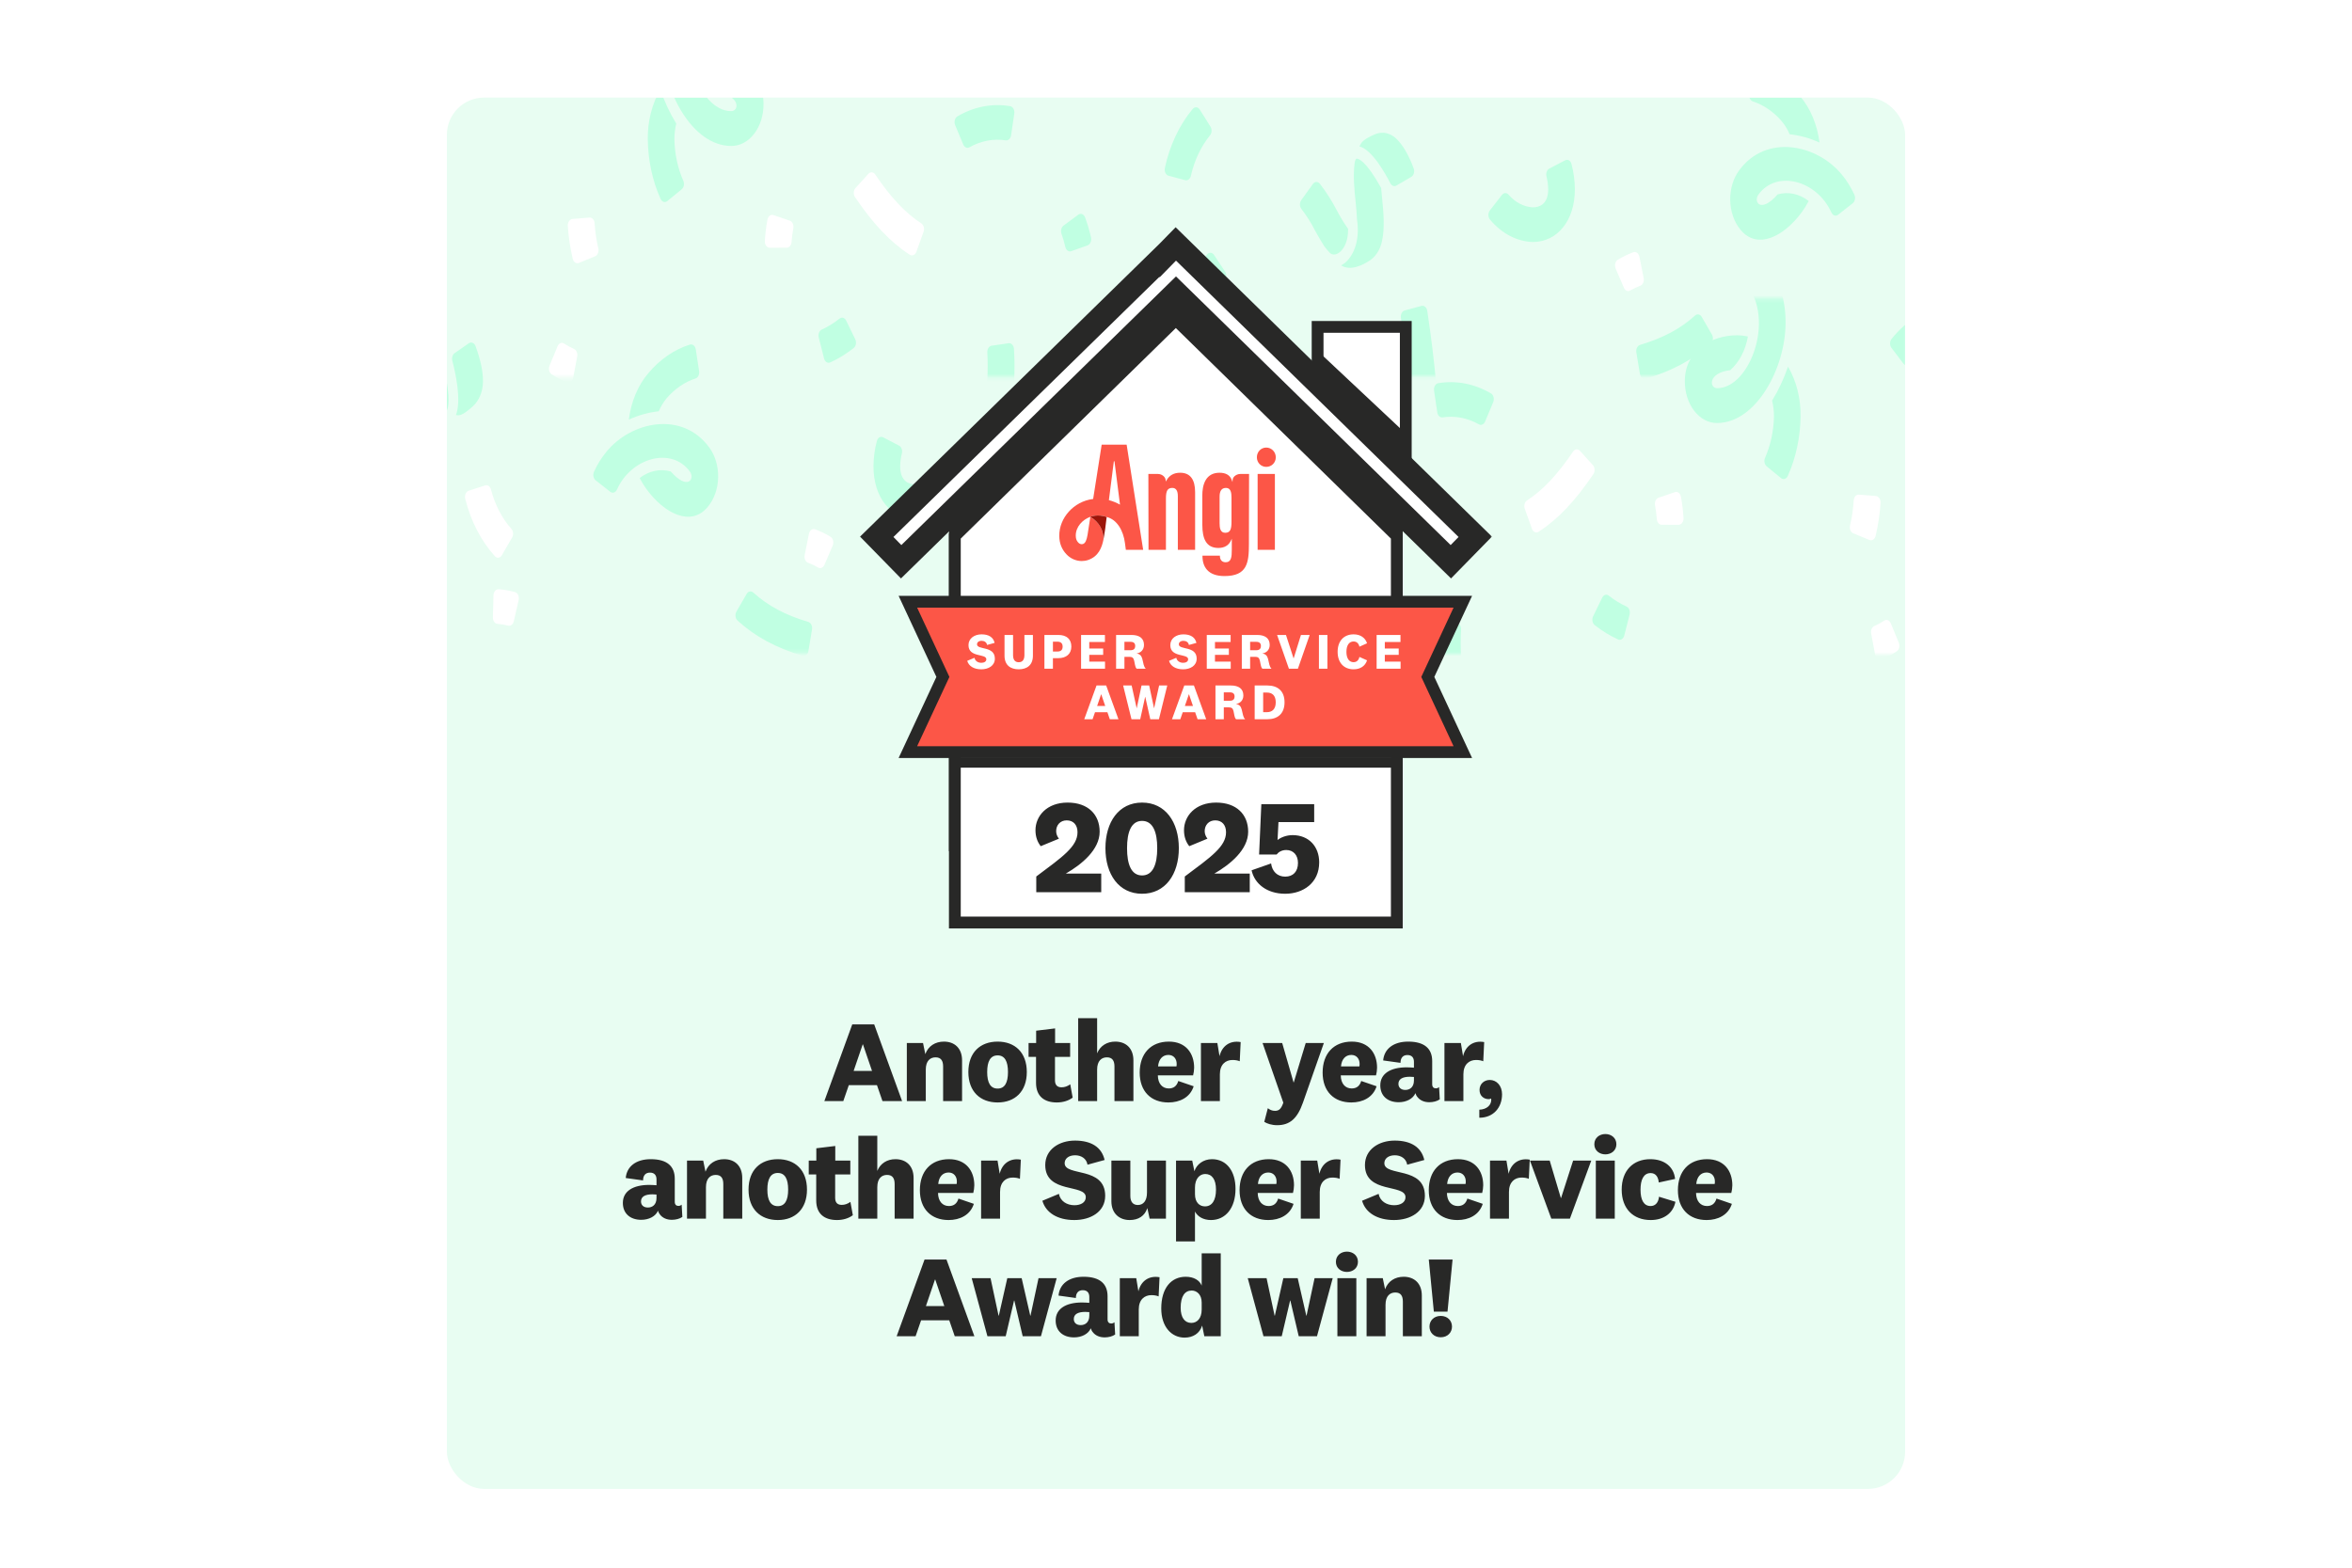 <svg width="600" height="400" viewBox="0 0 600 400" fill="none" xmlns="http://www.w3.org/2000/svg">
<rect width="600" height="400" fill="white"/>
<g filter="url(#filter0_d_7864_14733)">
<g clip-path="url(#clip0_7864_14733)">
<rect x="114" y="23" width="372" height="355" rx="9.492" fill="#E8FDF2"/>
<path d="M220.08 264.575L217.766 271.342H222.453L220.139 264.575H220.08ZM225.119 279.047L223.713 274.975H216.535L215.129 279.047H210.295L217.414 259.477H223.01L230.128 279.047H225.119ZM235.465 264.223L236.051 267.065C236.784 265.014 238.571 263.871 240.797 263.871C243.463 263.871 245.426 265.512 245.426 268.676V279.047H240.592V270.229C240.592 268.764 240.065 267.885 238.659 267.885C237.311 267.885 236.168 268.764 236.168 271.02V279.047H231.335V264.223H235.465ZM261.941 271.635C261.941 276.586 258.923 279.398 254.499 279.398C250.047 279.398 247.029 276.586 247.029 271.635C247.029 266.655 250.047 263.871 254.499 263.871C258.923 263.871 261.941 266.655 261.941 271.635ZM257.136 271.635C257.136 268.91 256.316 267.387 254.499 267.387C252.654 267.387 251.834 268.91 251.834 271.635C251.834 274.359 252.654 275.853 254.499 275.853C256.316 275.853 257.136 274.359 257.136 271.635ZM273.024 274.769L273.639 278.168C272.585 278.959 271.149 279.398 269.597 279.398C266.462 279.398 264.294 277.875 264.294 274.389V267.768H262.39V264.223H264.323V261.088L269.157 260.502V264.223H272.995V267.768H269.128V273.744C269.128 274.975 269.743 275.531 270.798 275.531C271.589 275.531 272.262 275.297 273.024 274.769ZM279.878 257.895V266.86C280.669 264.926 282.398 263.871 284.507 263.871C287.173 263.871 289.136 265.512 289.136 268.676V279.047H284.302V270.229C284.302 268.764 283.775 267.885 282.369 267.885C281.021 267.885 279.878 268.764 279.878 271.02V279.047H275.045V257.895H279.878ZM298.151 275.824C299.352 275.824 300.202 275.238 300.582 273.92L304.508 275.267C303.6 278.138 300.934 279.398 298.063 279.398C293.61 279.398 290.739 276.557 290.739 271.781C290.739 266.948 293.551 263.871 298.18 263.871C302.516 263.871 304.625 266.86 304.625 270.522C304.625 271.137 304.508 271.986 304.362 272.484H295.368C295.397 274.594 296.51 275.824 298.151 275.824ZM295.426 270.199H300.114C300.172 269.994 300.172 269.76 300.172 269.526C300.172 268.324 299.44 267.27 298.063 267.27C296.569 267.27 295.573 268.383 295.426 270.199ZM316.495 263.989L316.261 268.881C315.792 268.676 315.118 268.559 314.415 268.559C312.658 268.559 311.193 269.701 311.193 272.221V279.047H306.359V264.223H310.548L311.105 267.592C311.691 265.073 313.683 263.491 316.495 263.989ZM330.046 274.271L333.093 264.223H337.722L332.39 279.427C330.954 283.529 329.021 285.199 325.798 285.199C324.392 285.199 323.22 284.789 322.517 284.349L323.425 280.863C323.953 281.273 324.509 281.537 325.242 281.537C326.267 281.537 326.824 281.068 327.38 279.457L322.078 264.223H327.087L329.987 274.271H330.046ZM344.816 275.824C346.017 275.824 346.866 275.238 347.247 273.92L351.173 275.267C350.265 278.138 347.599 279.398 344.728 279.398C340.275 279.398 337.404 276.557 337.404 271.781C337.404 266.948 340.216 263.871 344.845 263.871C349.181 263.871 351.29 266.86 351.29 270.522C351.29 271.137 351.173 271.986 351.026 272.484H342.033C342.062 274.594 343.175 275.824 344.816 275.824ZM342.091 270.199H346.778C346.837 269.994 346.837 269.76 346.837 269.526C346.837 268.324 346.105 267.27 344.728 267.27C343.234 267.27 342.238 268.383 342.091 270.199ZM365.357 268.852V274.74C365.357 275.502 365.767 275.795 366.295 275.795C366.617 275.795 366.881 275.678 367.115 275.473L367.291 278.607C366.617 279.076 365.621 279.34 364.625 279.34C363.277 279.34 362.223 278.842 361.578 277.992C361.344 277.728 361.197 277.406 361.08 277.025C360.465 278.461 358.766 279.34 356.803 279.34C354.02 279.34 352.116 277.758 352.116 275.033C352.116 272.074 354.664 270.434 358.854 270.434C359.439 270.434 360.201 270.492 360.699 270.522V269.028C360.699 267.944 360.143 267.299 359.029 267.299C357.887 267.299 357.272 268.031 357.272 269.291L352.848 268.676C353.112 265.717 355.485 263.871 359.234 263.871C363.453 263.871 365.357 265.717 365.357 268.852ZM360.699 273.773V272.895C360.436 272.865 360.055 272.836 359.674 272.836C357.74 272.836 356.744 273.451 356.744 274.652C356.744 275.59 357.389 276.205 358.502 276.205C359.586 276.205 360.699 275.56 360.699 273.773ZM378.617 263.989L378.383 268.881C377.914 268.676 377.24 268.559 376.537 268.559C374.779 268.559 373.314 269.701 373.314 272.221V279.047H368.481V264.223H372.67L373.226 267.592C373.812 265.073 375.804 263.491 378.617 263.989ZM383.176 277.318C383.176 280.658 381.008 283.295 377.375 283.295V281.244C379.279 281.185 380.422 280.072 380.422 278.724C380.422 278.578 380.422 278.49 380.363 278.402C380.217 278.49 379.953 278.549 379.748 278.549C378.576 278.549 377.434 277.758 377.434 276.205C377.434 274.652 378.635 273.656 380.041 273.656C381.769 273.656 383.176 275.092 383.176 277.318ZM172.134 298.852V304.74C172.134 305.502 172.544 305.795 173.072 305.795C173.394 305.795 173.657 305.678 173.892 305.473L174.068 308.607C173.394 309.076 172.398 309.34 171.402 309.34C170.054 309.34 168.999 308.842 168.355 307.992C168.121 307.728 167.974 307.406 167.857 307.025C167.242 308.461 165.543 309.34 163.58 309.34C160.797 309.34 158.892 307.758 158.892 305.033C158.892 302.074 161.441 300.434 165.63 300.434C166.216 300.434 166.978 300.492 167.476 300.522V299.028C167.476 297.944 166.919 297.299 165.806 297.299C164.664 297.299 164.048 298.031 164.048 299.291L159.625 298.676C159.888 295.717 162.261 293.871 166.011 293.871C170.23 293.871 172.134 295.717 172.134 298.852ZM167.476 303.773V302.895C167.212 302.865 166.832 302.836 166.451 302.836C164.517 302.836 163.521 303.451 163.521 304.652C163.521 305.59 164.166 306.205 165.279 306.205C166.363 306.205 167.476 305.56 167.476 303.773ZM179.388 294.223L179.974 297.065C180.706 295.014 182.493 293.871 184.72 293.871C187.386 293.871 189.349 295.512 189.349 298.676V309.047H184.515V300.229C184.515 298.764 183.988 297.885 182.581 297.885C181.234 297.885 180.091 298.764 180.091 301.02V309.047H175.257V294.223H179.388ZM205.863 301.635C205.863 306.586 202.846 309.398 198.422 309.398C193.969 309.398 190.952 306.586 190.952 301.635C190.952 296.655 193.969 293.871 198.422 293.871C202.846 293.871 205.863 296.655 205.863 301.635ZM201.059 301.635C201.059 298.91 200.239 297.387 198.422 297.387C196.577 297.387 195.756 298.91 195.756 301.635C195.756 304.359 196.577 305.853 198.422 305.853C200.239 305.853 201.059 304.359 201.059 301.635ZM216.947 304.769L217.562 308.168C216.508 308.959 215.072 309.398 213.519 309.398C210.385 309.398 208.217 307.875 208.217 304.389V297.768H206.313V294.223H208.246V291.088L213.08 290.502V294.223H216.918V297.768H213.051V303.744C213.051 304.975 213.666 305.531 214.721 305.531C215.512 305.531 216.185 305.297 216.947 304.769ZM223.801 287.895V296.86C224.592 294.926 226.321 293.871 228.43 293.871C231.096 293.871 233.059 295.512 233.059 298.676V309.047H228.225V300.229C228.225 298.764 227.698 297.885 226.291 297.885C224.944 297.885 223.801 298.764 223.801 301.02V309.047H218.968V287.895H223.801ZM242.074 305.824C243.275 305.824 244.124 305.238 244.505 303.92L248.431 305.267C247.523 308.138 244.857 309.398 241.986 309.398C237.533 309.398 234.662 306.557 234.662 301.781C234.662 296.948 237.474 293.871 242.103 293.871C246.439 293.871 248.548 296.86 248.548 300.522C248.548 301.137 248.431 301.986 248.284 302.484H239.291C239.32 304.594 240.433 305.824 242.074 305.824ZM239.349 300.199H244.037C244.095 299.994 244.095 299.76 244.095 299.526C244.095 298.324 243.363 297.27 241.986 297.27C240.492 297.27 239.496 298.383 239.349 300.199ZM260.418 293.989L260.184 298.881C259.715 298.676 259.041 298.559 258.338 298.559C256.58 298.559 255.116 299.701 255.116 302.221V309.047H250.282V294.223H254.471L255.028 297.592C255.614 295.073 257.606 293.491 260.418 293.989ZM274.057 309.398C269.809 309.398 266.792 307.553 265.913 304.477L270.131 302.719C270.483 304.594 272.182 305.619 274.086 305.619C275.668 305.619 276.986 304.945 276.986 303.568C276.986 300.111 266.645 302.777 266.645 295.366C266.645 291.44 270.131 289.126 274.233 289.126C278.334 289.126 281.029 290.766 281.791 294.077L277.426 295.278C277.162 293.696 275.815 292.875 274.262 292.875C272.621 292.875 271.596 293.725 271.596 294.897C271.596 298.354 281.937 295.629 281.937 303.217C281.937 307.289 278.246 309.398 274.057 309.398ZM293.274 309.047L292.688 306.351C292.043 308.344 290.432 309.398 288.176 309.398C285.657 309.398 283.518 307.816 283.518 304.594V294.223H288.352V303.246C288.352 304.711 288.996 305.56 290.256 305.56C291.604 305.56 292.6 304.594 292.6 302.367V294.223H297.434V309.047H293.274ZM304.842 301.108V302.807C304.842 304.916 306.013 305.912 307.39 305.912C309.177 305.912 310.203 304.389 310.203 301.635C310.203 298.998 309.148 297.651 307.449 297.651C306.043 297.651 304.842 298.852 304.842 301.108ZM304.138 294.223L304.695 296.948C305.252 295.19 306.98 293.871 309.177 293.871C312.956 293.871 315.183 296.977 315.183 301.43C315.183 306.351 312.634 309.398 308.914 309.398C306.951 309.398 305.486 308.49 304.842 307.23V314.847H300.008V294.223H304.138ZM323.629 305.824C324.83 305.824 325.68 305.238 326.06 303.92L329.986 305.267C329.078 308.138 326.412 309.398 323.541 309.398C319.088 309.398 316.217 306.557 316.217 301.781C316.217 296.948 319.03 293.871 323.658 293.871C327.994 293.871 330.103 296.86 330.103 300.522C330.103 301.137 329.986 301.986 329.84 302.484H320.846C320.875 304.594 321.988 305.824 323.629 305.824ZM320.904 300.199H325.592C325.65 299.994 325.65 299.76 325.65 299.526C325.65 298.324 324.918 297.27 323.541 297.27C322.047 297.27 321.051 298.383 320.904 300.199ZM341.973 293.989L341.739 298.881C341.27 298.676 340.596 298.559 339.893 298.559C338.136 298.559 336.671 299.701 336.671 302.221V309.047H331.837V294.223H336.026L336.583 297.592C337.169 295.073 339.161 293.491 341.973 293.989ZM355.612 309.398C351.364 309.398 348.347 307.553 347.468 304.477L351.686 302.719C352.038 304.594 353.737 305.619 355.641 305.619C357.223 305.619 358.542 304.945 358.542 303.568C358.542 300.111 348.2 302.777 348.2 295.366C348.2 291.44 351.686 289.126 355.788 289.126C359.889 289.126 362.584 290.766 363.346 294.077L358.981 295.278C358.717 293.696 357.37 292.875 355.817 292.875C354.177 292.875 353.151 293.725 353.151 294.897C353.151 298.354 363.493 295.629 363.493 303.217C363.493 307.289 359.801 309.398 355.612 309.398ZM371.896 305.824C373.097 305.824 373.947 305.238 374.327 303.92L378.253 305.267C377.345 308.138 374.679 309.398 371.808 309.398C367.355 309.398 364.484 306.557 364.484 301.781C364.484 296.948 367.296 293.871 371.925 293.871C376.261 293.871 378.37 296.86 378.37 300.522C378.37 301.137 378.253 301.986 378.106 302.484H369.113C369.142 304.594 370.255 305.824 371.896 305.824ZM369.171 300.199H373.859C373.917 299.994 373.917 299.76 373.917 299.526C373.917 298.324 373.185 297.27 371.808 297.27C370.314 297.27 369.318 298.383 369.171 300.199ZM390.24 293.989L390.006 298.881C389.537 298.676 388.863 298.559 388.16 298.559C386.402 298.559 384.938 299.701 384.938 302.221V309.047H380.104V294.223H384.293L384.85 297.592C385.436 295.073 387.428 293.491 390.24 293.989ZM398.174 303.773H398.232L401.308 294.223H405.937L400.488 309.047H395.742L390.293 294.223H395.332L398.174 303.773ZM412.342 290.063C412.342 291.704 410.995 292.641 409.53 292.641C408.065 292.641 406.717 291.704 406.717 290.063C406.717 288.393 408.065 287.456 409.53 287.456C410.995 287.456 412.342 288.393 412.342 290.063ZM407.098 294.223H411.932V309.047H407.098V294.223ZM413.695 301.635C413.695 296.801 416.595 293.871 420.99 293.871C424.681 293.871 427.024 295.893 427.317 298.91L423.157 299.819C423.04 298.471 422.425 297.416 421.077 297.416C419.29 297.416 418.499 299.115 418.499 301.635C418.499 304.301 419.349 305.824 421.077 305.824C422.279 305.824 423.07 304.945 423.216 303.451L427.405 304.74C426.849 307.64 424.417 309.398 421.107 309.398C416.595 309.398 413.695 306.469 413.695 301.635ZM435.448 305.824C436.649 305.824 437.499 305.238 437.879 303.92L441.805 305.267C440.897 308.138 438.231 309.398 435.36 309.398C430.907 309.398 428.036 306.557 428.036 301.781C428.036 296.948 430.849 293.871 435.477 293.871C439.813 293.871 441.922 296.86 441.922 300.522C441.922 301.137 441.805 301.986 441.659 302.484H432.665C432.694 304.594 433.807 305.824 435.448 305.824ZM432.723 300.199H437.411C437.469 299.994 437.469 299.76 437.469 299.526C437.469 298.324 436.737 297.27 435.36 297.27C433.866 297.27 432.87 298.383 432.723 300.199ZM238.52 324.575L236.206 331.342H240.893L238.579 324.575H238.52ZM243.559 339.047L242.153 334.975H234.976L233.569 339.047H228.736L235.854 319.477H241.45L248.569 339.047H243.559ZM256.965 324.223H260.627L262.824 333.803H262.882L264.933 324.223H269.562L265.548 339.047H260.89L258.752 329.936H258.693L256.555 339.047H251.896L247.883 324.223H252.687L254.738 333.803H254.797L256.965 324.223ZM282.543 328.852V334.74C282.543 335.502 282.953 335.795 283.481 335.795C283.803 335.795 284.067 335.678 284.301 335.473L284.477 338.607C283.803 339.076 282.807 339.34 281.811 339.34C280.463 339.34 279.409 338.842 278.764 337.992C278.53 337.728 278.383 337.406 278.266 337.025C277.651 338.461 275.952 339.34 273.989 339.34C271.206 339.34 269.302 337.758 269.302 335.033C269.302 332.074 271.85 330.434 276.04 330.434C276.625 330.434 277.387 330.492 277.885 330.522V329.028C277.885 327.944 277.329 327.299 276.215 327.299C275.073 327.299 274.458 328.031 274.458 329.291L270.034 328.676C270.298 325.717 272.671 323.871 276.42 323.871C280.639 323.871 282.543 325.717 282.543 328.852ZM277.885 333.773V332.895C277.622 332.865 277.241 332.836 276.86 332.836C274.926 332.836 273.93 333.451 273.93 334.652C273.93 335.59 274.575 336.205 275.688 336.205C276.772 336.205 277.885 335.56 277.885 333.773ZM295.803 323.989L295.569 328.881C295.1 328.676 294.426 328.559 293.723 328.559C291.965 328.559 290.5 329.701 290.5 332.221V339.047H285.667V324.223H289.856L290.412 327.592C290.998 325.073 292.99 323.491 295.803 323.989ZM306.552 332.221V330.463C306.552 328.383 305.292 327.387 304.003 327.387C302.246 327.387 301.191 328.852 301.191 331.781C301.191 334.301 302.246 335.648 303.915 335.648C305.351 335.648 306.552 334.535 306.552 332.221ZM307.226 339.047L306.669 336.322C306.054 338.344 304.326 339.398 302.187 339.398C298.877 339.398 296.24 336.674 296.24 331.957C296.24 326.772 298.759 323.871 302.48 323.871C304.56 323.871 306.025 324.78 306.552 326.127V317.895H311.415V339.047H307.226ZM327.383 324.223H331.045L333.242 333.803H333.301L335.351 324.223H339.98L335.967 339.047H331.309L329.17 329.936H329.111L326.973 339.047H322.315L318.301 324.223H323.106L325.156 333.803H325.215L327.383 324.223ZM346.415 320.063C346.415 321.704 345.068 322.641 343.603 322.641C342.138 322.641 340.791 321.704 340.791 320.063C340.791 318.393 342.138 317.456 343.603 317.456C345.068 317.456 346.415 318.393 346.415 320.063ZM341.172 324.223H346.005V339.047H341.172V324.223ZM352.749 324.223L353.335 327.065C354.067 325.014 355.854 323.871 358.08 323.871C360.746 323.871 362.709 325.512 362.709 328.676V339.047H357.875V330.229C357.875 328.764 357.348 327.885 355.942 327.885C354.594 327.885 353.452 328.764 353.452 331.02V339.047H348.618V324.223H352.749ZM369.263 332.777H365.777L364.488 319.477H370.552L369.263 332.777ZM370.406 336.586C370.406 338.109 369.263 339.31 367.535 339.31C365.806 339.31 364.664 338.109 364.664 336.586C364.664 335.062 365.806 333.861 367.535 333.861C369.263 333.861 370.406 335.062 370.406 336.586Z" fill="#282827"/>
<mask id="mask0_7864_14733" style="mask-type:alpha" maskUnits="userSpaceOnUse" x="36" y="73" width="451" height="93">
<rect x="486.441" y="165.063" width="450.11" height="90.772" transform="rotate(-179.93 486.441 165.063)" fill="#D9D9D9"/>
</mask>
<g mask="url(#mask0_7864_14733)">
<path d="M450.258 114.945C450.104 115.304 450.062 115.725 450.14 116.122C450.218 116.52 450.41 116.864 450.676 117.084L454.352 120.094C454.494 120.209 454.652 120.285 454.816 120.318C454.981 120.352 455.15 120.341 455.312 120.288C455.478 120.232 455.633 120.131 455.767 119.993C455.902 119.855 456.013 119.682 456.093 119.485C458.142 114.898 459.257 109.71 459.332 104.411C459.408 99.808 458.278 95.31 456.127 91.651C455.062 94.752 453.698 97.665 452.066 100.319C452.388 101.65 452.547 103.039 452.538 104.435C452.454 108.127 451.671 111.737 450.258 114.945Z" fill="#C0FFE2"/>
<path d="M438.037 106.032C447.996 106.044 455.489 91.963 455.503 80.526C455.543 76.915 454.892 73.347 453.607 70.144C452.322 66.941 450.445 64.203 448.143 62.175C448.003 62.05 447.846 61.963 447.68 61.92C447.514 61.877 447.342 61.879 447.177 61.925C447.01 61.971 446.852 62.063 446.713 62.193C446.574 62.322 446.458 62.488 446.371 62.679L444.16 67.499C444.004 67.843 443.952 68.25 444.014 68.641C444.077 69.032 444.249 69.379 444.498 69.614C453.37 77.967 446.756 97.161 438.047 97.151C436.004 97.148 435.68 93.209 441.385 92.557C443.672 90.539 445.283 87.47 445.893 83.97C444.976 83.765 444.048 83.659 443.118 83.654C436.509 83.645 429.815 87.656 429.806 95.292C429.791 96.703 429.993 98.104 430.401 99.412C430.809 100.72 431.413 101.909 432.18 102.909C432.947 103.909 433.86 104.701 434.865 105.237C435.871 105.774 436.949 106.044 438.037 106.032Z" fill="#C0FFE2"/>
<path d="M177.45 94.663C177.753 94.557 178.014 94.306 178.18 93.96C178.346 93.614 178.405 93.199 178.344 92.799L177.496 87.269C177.464 87.055 177.399 86.852 177.304 86.672C177.21 86.493 177.088 86.34 176.946 86.223C176.804 86.107 176.645 86.03 176.479 85.997C176.313 85.964 176.143 85.975 175.98 86.029C172.009 87.265 168.346 89.795 165.337 93.379C162.719 96.474 160.985 100.628 160.417 105.164C162.88 104.039 165.443 103.326 168.044 103.043C168.569 101.822 169.237 100.713 170.024 99.758C172.142 97.298 174.692 95.549 177.45 94.663Z" fill="#C0FFE2"/>
<path d="M151.962 120.666L155.674 123.581C155.815 123.691 155.971 123.763 156.134 123.794C156.296 123.825 156.462 123.814 156.621 123.761C156.78 123.708 156.93 123.614 157.061 123.486C157.192 123.357 157.302 123.196 157.385 123.012C161.061 114.85 171.291 112.033 175.972 118.397C177.382 120.32 175.408 123.331 171.11 118.391C168.398 117.626 165.563 118.229 163.179 120.077C163.698 121.079 164.279 122.023 164.916 122.901C169.468 129.119 176.307 132.664 180.588 127.389C181.384 126.43 182.026 125.274 182.475 123.99C182.923 122.705 183.17 121.318 183.201 119.909C183.231 118.499 183.045 117.097 182.653 115.782C182.26 114.468 181.67 113.268 180.916 112.254C174.064 102.89 161.048 105.551 154.652 113.428C153.441 114.894 152.397 116.576 151.549 118.423C151.461 118.605 151.401 118.808 151.373 119.02C151.346 119.232 151.352 119.449 151.39 119.658C151.429 119.867 151.499 120.064 151.597 120.238C151.695 120.411 151.819 120.557 151.962 120.666Z" fill="#C0FFE2"/>
<path d="M390.819 133.062C390.892 133.251 390.993 133.419 391.116 133.557C391.239 133.695 391.382 133.8 391.537 133.867C391.855 134.003 392.202 133.972 392.503 133.779C397.462 130.57 401.84 125.922 406.475 119.071C406.585 118.911 406.668 118.724 406.721 118.521C406.774 118.319 406.795 118.104 406.783 117.891C406.771 117.678 406.726 117.469 406.652 117.279C406.577 117.088 406.474 116.919 406.348 116.781L403.045 113.135C402.798 112.864 402.478 112.73 402.155 112.761C401.832 112.792 401.531 112.987 401.317 113.302C397.29 119.237 393.68 123.083 389.533 125.802C389.247 125.992 389.029 126.318 388.924 126.712C388.82 127.107 388.837 127.538 388.973 127.916L390.819 133.062Z" fill="white"/>
<path d="M187.864 154.155C187.764 154.328 187.692 154.525 187.653 154.735C187.613 154.945 187.606 155.163 187.633 155.376C187.657 155.589 187.716 155.794 187.804 155.977C187.892 156.159 188.009 156.316 188.146 156.438C192.687 160.558 197.899 163.378 204.741 165.428C204.9 165.476 205.066 165.482 205.228 165.446C205.389 165.411 205.544 165.334 205.682 165.22C205.821 165.105 205.941 164.956 206.035 164.781C206.128 164.606 206.194 164.408 206.229 164.2L207.146 158.695C207.213 158.283 207.153 157.853 206.978 157.498C206.804 157.144 206.529 156.892 206.213 156.797C200.281 155.014 195.961 152.71 192.162 149.297C191.899 149.059 191.575 148.963 191.259 149.029C190.942 149.094 190.658 149.316 190.465 149.649L187.864 154.155Z" fill="#C0FFE2"/>
<path d="M347.123 131.393L351.302 132.877C351.613 132.988 351.945 132.937 352.228 132.734C352.51 132.532 352.721 132.195 352.815 131.794C353.078 130.649 353.405 129.529 353.791 128.444C353.923 128.079 353.944 127.663 353.85 127.278C353.756 126.894 353.555 126.57 353.286 126.369L349.511 123.568C349.364 123.458 349.202 123.388 349.033 123.363C348.865 123.338 348.695 123.358 348.532 123.422C348.372 123.483 348.223 123.586 348.094 123.724C347.965 123.862 347.859 124.032 347.782 124.225C347.171 125.875 346.663 127.587 346.265 129.343C346.216 129.548 346.199 129.765 346.216 129.979C346.233 130.193 346.282 130.4 346.362 130.589C346.44 130.783 346.548 130.955 346.678 131.093C346.809 131.232 346.961 131.334 347.123 131.393Z" fill="#C0FFE2"/>
<path d="M206.367 134.26L205.277 139.74C205.195 140.144 205.238 140.572 205.396 140.935C205.554 141.298 205.815 141.568 206.123 141.686C207.009 142.013 207.876 142.423 208.716 142.911C208.999 143.077 209.32 143.099 209.615 142.973C209.91 142.847 210.158 142.582 210.309 142.23L212.427 137.305C212.51 137.113 212.561 136.901 212.578 136.682C212.595 136.464 212.578 136.243 212.526 136.033C212.475 135.824 212.391 135.63 212.279 135.464C212.168 135.299 212.032 135.164 211.879 135.07C210.601 134.29 209.276 133.648 207.917 133.152C207.758 133.093 207.591 133.075 207.427 133.1C207.263 133.125 207.104 133.193 206.96 133.299C206.816 133.405 206.69 133.548 206.589 133.718C206.488 133.889 206.415 134.084 206.373 134.292L206.367 134.26Z" fill="white"/>
<path d="M427.288 123.665L423.093 125.098C422.782 125.204 422.514 125.463 422.347 125.82C422.181 126.177 422.127 126.603 422.198 127.01C422.413 128.174 422.565 129.356 422.652 130.547C422.683 130.945 422.826 131.314 423.055 131.582C423.284 131.85 423.581 131.997 423.889 131.996L428.225 132.001C428.396 132.002 428.566 131.957 428.723 131.868C428.881 131.78 429.022 131.65 429.139 131.487C429.255 131.324 429.345 131.131 429.401 130.921C429.457 130.711 429.479 130.488 429.466 130.266C429.362 128.44 429.142 126.628 428.81 124.848C428.771 124.64 428.701 124.444 428.604 124.271C428.506 124.098 428.383 123.953 428.241 123.843C428.099 123.732 427.942 123.659 427.778 123.628C427.614 123.598 427.448 123.61 427.288 123.665Z" fill="white"/>
<path d="M484.382 162.083L482.338 157.122C482.186 156.755 481.929 156.479 481.623 156.353C481.317 156.226 480.985 156.259 480.697 156.444C479.874 156.982 479.023 157.446 478.15 157.832C477.855 157.959 477.608 158.225 477.457 158.578C477.306 158.931 477.263 159.344 477.336 159.736L478.358 165.219C478.401 165.434 478.478 165.635 478.585 165.81C478.691 165.984 478.824 166.128 478.976 166.232C479.122 166.343 479.285 166.413 479.454 166.437C479.622 166.461 479.793 166.438 479.954 166.37C481.299 165.812 482.607 165.114 483.865 164.285C484.013 164.187 484.143 164.053 484.25 163.888C484.357 163.724 484.437 163.534 484.486 163.329C484.534 163.123 484.549 162.907 484.531 162.693C484.514 162.478 484.463 162.271 484.382 162.083Z" fill="white"/>
<path d="M125.888 149.996L125.738 155.622C125.727 156.039 125.842 156.445 126.058 156.755C126.274 157.064 126.574 157.252 126.894 157.279C127.814 157.346 128.729 157.498 129.632 157.733C129.935 157.814 130.252 157.745 130.518 157.538C130.784 157.332 130.981 157.003 131.07 156.617L132.315 151.209C132.364 150.998 132.378 150.777 132.358 150.558C132.338 150.339 132.283 150.128 132.197 149.938C132.112 149.748 131.997 149.583 131.86 149.453C131.723 149.323 131.567 149.231 131.401 149.183C130.023 148.792 128.623 148.546 127.215 148.446C127.049 148.433 126.883 148.463 126.727 148.535C126.57 148.606 126.427 148.718 126.304 148.863C126.18 149.006 126.079 149.18 126.007 149.375C125.936 149.569 125.895 149.781 125.888 149.996Z" fill="white"/>
<path d="M482.513 86.852L485.568 90.875C485.799 91.167 486.109 91.331 486.432 91.331C486.754 91.332 487.065 91.169 487.296 90.877C487.963 90.052 488.673 89.29 489.423 88.597C489.679 88.366 489.858 88.018 489.925 87.624C489.992 87.229 489.942 86.816 489.785 86.467L487.586 81.642C487.501 81.452 487.387 81.287 487.251 81.157C487.114 81.027 486.959 80.935 486.794 80.885C486.628 80.837 486.456 80.832 486.289 80.874C486.121 80.915 485.962 81.001 485.822 81.125C484.656 82.159 483.559 83.317 482.541 84.586C482.421 84.733 482.326 84.91 482.26 85.106C482.193 85.302 482.158 85.513 482.155 85.727C482.156 86.148 482.285 86.552 482.513 86.852Z" fill="#C0FFE2"/>
<path d="M316.802 149.561C316.948 149.941 317.203 150.23 317.513 150.366C317.822 150.502 318.161 150.473 318.455 150.287L322.354 147.816C322.501 147.722 322.632 147.591 322.74 147.431C322.848 147.271 322.931 147.085 322.983 146.883C323.035 146.681 323.056 146.468 323.044 146.256C323.032 146.043 322.988 145.836 322.914 145.646C321.302 141.465 319.443 137.235 316.691 133.735C316.569 133.582 316.425 133.463 316.266 133.385C316.107 133.308 315.938 133.273 315.769 133.284C315.6 133.293 315.434 133.346 315.281 133.442C315.129 133.537 314.993 133.671 314.882 133.837L312.04 138.126C311.837 138.433 311.731 138.827 311.742 139.23C311.753 139.634 311.881 140.017 312.099 140.304C314.047 142.855 315.468 146.12 316.802 149.561Z" fill="#C0FFE2"/>
<path d="M366.636 170.986C366.766 171.117 366.916 171.214 367.075 171.269C367.235 171.324 367.401 171.338 367.565 171.309L371.858 170.526C372.181 170.472 372.474 170.256 372.675 169.924C372.876 169.592 372.968 169.17 372.932 168.751C372.725 166.54 372.62 164.315 372.618 162.087C372.619 160.938 372.651 159.829 372.715 158.72C372.74 158.305 372.64 157.893 372.436 157.572C372.231 157.251 371.939 157.045 371.621 156.998L367.286 156.366C367.121 156.343 366.954 156.362 366.795 156.424C366.637 156.486 366.489 156.588 366.361 156.725C366.233 156.862 366.128 157.031 366.051 157.222C365.975 157.412 365.928 157.621 365.915 157.835C365.827 159.234 365.781 160.632 365.78 162.079C365.783 164.68 365.904 167.278 366.142 169.86C366.162 170.081 366.216 170.295 366.301 170.488C366.385 170.682 366.5 170.851 366.636 170.986Z" fill="#C0FFE2"/>
<path d="M413.741 161.185C413.887 161.089 414.017 160.957 414.124 160.796C414.23 160.634 414.311 160.447 414.362 160.245L415.718 154.894C415.82 154.493 415.795 154.057 415.651 153.679C415.507 153.302 415.254 153.013 414.947 152.875C413.354 152.157 411.826 151.214 410.391 150.065C410.114 149.855 409.784 149.794 409.472 149.894C409.159 149.994 408.889 150.248 408.718 150.601L406.402 155.365C406.314 155.547 406.255 155.751 406.228 155.964C406.202 156.177 406.209 156.394 406.248 156.603C406.288 156.813 406.36 157.009 406.459 157.182C406.558 157.354 406.684 157.499 406.827 157.608C408.703 159.091 410.695 160.314 412.769 161.256C412.926 161.33 413.093 161.362 413.26 161.35C413.428 161.338 413.591 161.281 413.741 161.185Z" fill="#C0FFE2"/>
<path d="M479.397 125.202C479.289 125.041 479.157 124.91 479.009 124.816C478.861 124.722 478.701 124.667 478.536 124.654L474.201 124.304C473.877 124.277 473.557 124.416 473.311 124.693C473.065 124.969 472.912 125.36 472.886 125.781C472.755 127.962 472.439 130.118 471.943 132.21C471.857 132.61 471.894 133.039 472.046 133.404C472.198 133.77 472.453 134.045 472.758 134.172L476.906 135.881C477.064 135.946 477.231 135.968 477.396 135.948C477.56 135.927 477.721 135.864 477.866 135.762C478.017 135.664 478.15 135.526 478.257 135.357C478.364 135.189 478.442 134.992 478.487 134.782C479.128 132.047 479.547 129.232 479.736 126.384C479.744 126.167 479.718 125.951 479.659 125.748C479.601 125.545 479.512 125.359 479.397 125.202Z" fill="white"/>
<path d="M377.257 106.364C377.541 106.529 377.863 106.549 378.157 106.42C378.452 106.291 378.699 106.022 378.849 105.668L380.924 100.708C381.004 100.514 381.053 100.3 381.067 100.081C381.081 99.862 381.061 99.641 381.006 99.433C380.953 99.225 380.868 99.034 380.756 98.871C380.644 98.707 380.507 98.575 380.354 98.483C376.141 96.013 371.481 95.111 366.894 95.876C366.726 95.905 366.566 95.977 366.421 96.089C366.276 96.2 366.15 96.349 366.051 96.526C365.952 96.703 365.882 96.905 365.845 97.118C365.808 97.332 365.804 97.552 365.835 97.767L366.649 103.312C366.708 103.709 366.881 104.063 367.133 104.302C367.385 104.541 367.697 104.647 368.007 104.601C371.157 104.118 374.348 104.727 377.257 106.364Z" fill="#C0FFE2"/>
<path d="M125.251 123.008C125.153 122.624 124.947 122.302 124.674 122.106C124.401 121.911 124.081 121.856 123.778 121.953L119.558 123.314C119.395 123.368 119.241 123.464 119.107 123.597C118.973 123.73 118.861 123.897 118.778 124.088C118.696 124.279 118.644 124.49 118.626 124.708C118.609 124.926 118.626 125.146 118.676 125.355C120.105 131.058 122.725 136.134 126.246 140.017C126.375 140.158 126.524 140.264 126.686 140.327C126.847 140.391 127.017 140.411 127.185 140.386C127.352 140.362 127.514 140.293 127.661 140.184C127.807 140.075 127.935 139.929 128.036 139.754L130.643 135.24C130.831 134.915 130.918 134.509 130.885 134.105C130.852 133.701 130.702 133.328 130.466 133.061C128.07 130.372 126.269 126.902 125.251 123.008Z" fill="white"/>
<path d="M233.56 130.539C237.607 130.414 241.483 128.388 244.468 124.838C244.595 124.692 244.698 124.514 244.77 124.314C244.842 124.115 244.882 123.899 244.887 123.679C244.892 123.459 244.862 123.24 244.799 123.035C244.736 122.831 244.641 122.646 244.521 122.491L241.429 118.516C241.209 118.236 240.916 118.072 240.608 118.057C240.3 118.042 239.998 118.176 239.763 118.434C238.048 120.416 235.858 121.569 233.565 121.698C232.097 121.696 229.632 121.098 229.637 117.087C229.654 115.962 229.801 114.845 230.075 113.776C230.168 113.39 230.145 112.973 230.011 112.608C229.877 112.243 229.642 111.956 229.353 111.806L225.323 109.704C225.168 109.616 225 109.571 224.831 109.571C224.661 109.57 224.494 109.615 224.338 109.702C224.185 109.796 224.048 109.929 223.936 110.093C223.824 110.257 223.739 110.45 223.687 110.658C223.134 112.727 222.843 114.898 222.824 117.087C222.821 124.996 227.23 130.531 233.56 130.539Z" fill="#C0FFE2"/>
<path d="M258.483 167.872C258.585 168.037 258.712 168.173 258.855 168.274C258.999 168.375 259.156 168.438 259.318 168.46L263.653 169.044C263.978 169.09 264.304 168.967 264.56 168.702C264.815 168.437 264.98 168.052 265.018 167.631C265.508 162.005 266.233 156.155 267.213 149.878C267.245 149.667 267.243 149.45 267.208 149.239C267.174 149.029 267.107 148.829 267.012 148.653C266.917 148.477 266.795 148.327 266.655 148.213C266.514 148.099 266.357 148.022 266.194 147.988L261.952 146.842C261.792 146.799 261.627 146.797 261.467 146.837C261.306 146.876 261.153 146.957 261.017 147.074C260.88 147.191 260.762 147.342 260.67 147.519C260.579 147.695 260.515 147.893 260.483 148.102C259.49 154.66 258.746 160.743 258.218 166.682C258.199 166.894 258.213 167.108 258.259 167.312C258.304 167.516 258.38 167.706 258.483 167.872Z" fill="#C0FFE2"/>
<path d="M115.388 90.135C116.152 93.053 117.778 100.289 116.306 104.017C116.528 104.048 116.751 104.065 116.975 104.066C117.935 104.067 119.522 102.791 120.694 101.708C121.455 101.006 122.079 100.084 122.515 99.014C122.952 97.944 123.19 96.756 123.21 95.546C123.25 92.942 122.598 89.919 121.301 86.38C121.226 86.189 121.122 86.02 120.996 85.882C120.869 85.743 120.723 85.639 120.565 85.576C120.407 85.509 120.239 85.484 120.073 85.504C119.907 85.523 119.746 85.585 119.599 85.687L115.947 88.223C115.698 88.408 115.505 88.7 115.403 89.049C115.301 89.397 115.295 89.781 115.388 90.135Z" fill="#C0FFE2"/>
<path d="M98.213 89.174C100.214 89.176 102.548 90.28 104.594 93.313C105.454 94.278 106.351 95.437 107.111 96.426C108.849 98.687 110.741 101.141 112.907 102.638C113.156 102.838 113.439 102.957 113.731 102.985C113.789 102.988 113.847 102.969 113.897 102.93C113.948 102.892 113.989 102.836 114.016 102.768C114.227 102.391 115.14 100.125 113.23 91.868C112.772 91.297 112.333 90.726 111.931 90.203C109.897 87.556 107.658 84.652 105.009 83.314C104.235 82.924 103.408 82.744 102.578 82.784C101.748 82.825 100.933 83.085 100.184 83.55C98.256 84.753 95.454 87.024 94.96 90.319C95.278 90.065 95.614 89.852 95.964 89.685C96.686 89.35 97.447 89.177 98.213 89.174Z" fill="#C0FFE2"/>
<path d="M269.878 115.589C271.2 113.01 274.626 106.906 277.786 106.154C277.664 105.895 277.53 105.645 277.385 105.406C276.804 104.425 275.058 103.571 273.671 102.99C272.778 102.64 271.834 102.566 270.914 102.772C269.995 102.979 269.125 103.462 268.374 104.181C266.762 105.731 265.272 108.197 263.955 111.748C263.881 111.943 263.839 112.155 263.83 112.371C263.822 112.588 263.847 112.805 263.905 113.008C263.962 113.212 264.051 113.398 264.166 113.556C264.28 113.714 264.418 113.84 264.572 113.927L268.353 116.134C268.616 116.287 268.913 116.317 269.191 116.218C269.469 116.118 269.712 115.896 269.878 115.589Z" fill="#C0FFE2"/>
<path d="M279.778 133.822C278.542 131.763 277.809 128.7 278.408 124.73C278.466 123.259 278.629 121.636 278.767 120.237C279.086 117.071 279.425 113.639 279.02 110.496C278.987 110.118 278.888 109.755 278.73 109.435C278.695 109.374 278.647 109.328 278.592 109.301C278.537 109.274 278.478 109.267 278.421 109.282C278.061 109.281 276.122 109.737 272.249 116.757C272.186 117.561 272.104 118.364 272.029 119.104C271.659 122.817 271.252 126.891 272.052 130.429C272.286 131.465 272.68 132.428 273.212 133.258C273.744 134.088 274.401 134.768 275.143 135.255C277.05 136.503 280.145 137.994 282.457 136.494C282.111 136.314 281.778 136.096 281.46 135.842C280.814 135.299 280.245 134.616 279.778 133.822Z" fill="#C0FFE2"/>
<path d="M286.773 131.604C287.599 130.311 288.368 128.921 289.126 127.588C290.126 125.611 291.284 123.778 292.582 122.119C292.816 121.827 292.953 121.428 292.963 121.007C292.973 120.586 292.855 120.177 292.635 119.868L289.654 115.725C289.431 115.415 289.122 115.231 288.794 115.216C288.467 115.201 288.148 115.354 287.908 115.643C286.305 117.7 284.863 119.957 283.601 122.381C282.712 124.072 281.736 125.682 280.678 127.2C280.631 130.174 281.65 132.169 282.783 133.11C283.692 133.867 284.683 133.916 285.309 133.33C285.825 132.796 286.314 132.219 286.773 131.604Z" fill="#C0FFE2"/>
<path d="M320.783 113.636C320.868 114.025 321.063 114.358 321.329 114.568C321.595 114.778 321.913 114.851 322.218 114.771L326.475 113.635C326.641 113.591 326.798 113.503 326.936 113.378C327.075 113.252 327.193 113.091 327.282 112.905C327.371 112.718 327.429 112.51 327.454 112.293C327.479 112.076 327.469 111.854 327.425 111.642C326.176 105.867 323.716 100.656 320.32 96.587C320.196 96.439 320.049 96.325 319.89 96.253C319.73 96.181 319.561 96.152 319.392 96.168C319.223 96.183 319.059 96.243 318.908 96.344C318.758 96.444 318.625 96.584 318.518 96.754L315.775 101.123C315.577 101.439 315.479 101.84 315.501 102.246C315.522 102.652 315.661 103.032 315.89 103.309C318.195 106.13 319.883 109.693 320.783 113.636Z" fill="#C0FFE2"/>
</g>
<mask id="mask1_7864_14733" style="mask-type:alpha" maskUnits="userSpaceOnUse" x="138" y="3" width="451" height="92">
<rect width="450.11" height="90.772" transform="matrix(1 -0.001 -0.001 -1 138.139 94.374)" fill="#D9D9D9"/>
</mask>
<g mask="url(#mask1_7864_14733)">
<path d="M174.322 44.257C174.476 44.615 174.518 45.036 174.44 45.434C174.363 45.832 174.171 46.175 173.904 46.395L170.228 49.406C170.087 49.52 169.929 49.597 169.764 49.63C169.599 49.663 169.43 49.653 169.268 49.6C169.102 49.543 168.947 49.443 168.813 49.305C168.678 49.167 168.567 48.994 168.487 48.797C166.438 44.21 165.324 39.022 165.248 33.722C165.172 29.12 166.302 24.622 168.453 20.963C169.518 24.064 170.883 26.976 172.514 29.63C172.192 30.962 172.033 32.35 172.042 33.746C172.126 37.439 172.909 41.048 174.322 44.257Z" fill="#C0FFE2"/>
<path d="M186.544 35.344C176.584 35.356 169.091 21.275 169.077 9.838C169.037 6.226 169.689 2.659 170.973 -0.544C172.258 -3.747 174.136 -6.485 176.438 -8.513C176.577 -8.638 176.735 -8.725 176.901 -8.768C177.067 -8.811 177.238 -8.81 177.404 -8.763C177.571 -8.717 177.729 -8.625 177.868 -8.496C178.006 -8.366 178.123 -8.2 178.21 -8.009L180.421 -3.189C180.577 -2.845 180.629 -2.438 180.566 -2.047C180.504 -1.656 180.331 -1.31 180.083 -1.075C171.211 7.279 177.825 26.473 186.533 26.462C188.577 26.46 188.901 22.521 183.195 21.869C180.909 19.851 179.298 16.782 178.688 13.282C179.604 13.077 180.532 12.971 181.462 12.965C188.071 12.957 194.765 16.968 194.775 24.604C194.79 26.015 194.587 27.416 194.18 28.724C193.772 30.032 193.167 31.221 192.4 32.221C191.634 33.221 190.721 34.013 189.715 34.549C188.71 35.085 187.631 35.356 186.544 35.344Z" fill="#C0FFE2"/>
<path d="M447.129 23.975C446.826 23.869 446.565 23.618 446.399 23.272C446.233 22.926 446.174 22.511 446.235 22.111L447.083 16.58C447.115 16.367 447.18 16.164 447.275 15.984C447.37 15.805 447.491 15.652 447.633 15.535C447.775 15.419 447.934 15.342 448.1 15.309C448.266 15.275 448.436 15.286 448.599 15.341C452.57 16.577 456.233 19.107 459.242 22.69C461.861 25.786 463.595 29.94 464.162 34.475C461.699 33.351 459.136 32.638 456.535 32.355C456.01 31.133 455.342 30.025 454.555 29.07C452.437 26.61 449.888 24.86 447.129 23.975Z" fill="#C0FFE2"/>
<path d="M472.618 49.978L468.905 52.892C468.764 53.002 468.608 53.075 468.446 53.106C468.283 53.137 468.118 53.125 467.959 53.072C467.799 53.02 467.65 52.926 467.519 52.797C467.388 52.669 467.278 52.508 467.195 52.324C463.518 44.162 453.289 41.345 448.608 47.709C447.198 49.631 449.171 52.643 453.47 47.703C456.182 46.938 459.017 47.541 461.4 49.389C460.882 50.39 460.301 51.335 459.663 52.212C455.112 58.431 448.272 61.976 443.992 56.7C443.195 55.741 442.554 54.586 442.105 53.301C441.656 52.017 441.409 50.63 441.379 49.22C441.348 47.811 441.535 46.408 441.927 45.094C442.319 43.779 442.91 42.58 443.664 41.566C450.515 32.202 463.532 34.862 469.927 42.739C471.138 44.206 472.183 45.888 473.03 47.735C473.119 47.917 473.179 48.12 473.206 48.332C473.234 48.544 473.228 48.761 473.189 48.97C473.151 49.179 473.081 49.376 472.982 49.549C472.884 49.722 472.76 49.868 472.618 49.978Z" fill="#C0FFE2"/>
<path d="M233.762 62.373C233.689 62.562 233.588 62.73 233.465 62.868C233.341 63.007 233.199 63.112 233.044 63.178C232.726 63.315 232.379 63.284 232.078 63.091C227.119 59.882 222.74 55.233 218.105 48.383C217.996 48.223 217.913 48.036 217.86 47.833C217.807 47.63 217.786 47.416 217.798 47.203C217.81 46.989 217.854 46.781 217.929 46.59C218.003 46.4 218.107 46.23 218.232 46.092L221.535 42.447C221.783 42.176 222.103 42.042 222.426 42.073C222.749 42.104 223.05 42.298 223.264 42.614C227.291 48.549 230.9 52.394 235.047 55.114C235.333 55.303 235.552 55.63 235.656 56.024C235.761 56.418 235.743 56.85 235.607 57.227L233.762 62.373Z" fill="white"/>
<path d="M436.715 83.466C436.815 83.639 436.887 83.837 436.926 84.047C436.966 84.257 436.973 84.475 436.946 84.688C436.922 84.901 436.864 85.106 436.775 85.288C436.687 85.471 436.571 85.628 436.433 85.749C431.892 89.87 426.68 92.69 419.838 94.74C419.679 94.787 419.513 94.794 419.352 94.758C419.19 94.722 419.035 94.645 418.897 94.532C418.758 94.417 418.638 94.268 418.545 94.093C418.451 93.918 418.385 93.72 418.35 93.512L417.433 88.007C417.366 87.595 417.426 87.165 417.601 86.81C417.775 86.455 418.05 86.204 418.366 86.109C424.298 84.325 428.618 82.021 432.417 78.609C432.68 78.371 433.004 78.275 433.32 78.34C433.637 78.406 433.921 78.628 434.115 78.96L436.715 83.466Z" fill="#C0FFE2"/>
<path d="M277.457 60.705L273.278 62.189C272.967 62.3 272.634 62.248 272.352 62.046C272.07 61.844 271.859 61.506 271.765 61.106C271.501 59.96 271.175 58.841 270.788 57.755C270.657 57.39 270.636 56.974 270.73 56.59C270.823 56.206 271.025 55.882 271.294 55.681L275.069 52.879C275.215 52.769 275.378 52.7 275.546 52.675C275.714 52.65 275.885 52.67 276.047 52.733C276.207 52.795 276.357 52.897 276.486 53.035C276.614 53.173 276.721 53.344 276.798 53.536C277.409 55.187 277.916 56.898 278.315 58.654C278.364 58.86 278.38 59.076 278.364 59.29C278.347 59.504 278.297 59.712 278.217 59.9C278.14 60.095 278.032 60.266 277.901 60.405C277.77 60.543 277.619 60.645 277.457 60.705Z" fill="#C0FFE2"/>
<path d="M418.213 63.571L419.304 69.052C419.385 69.455 419.342 69.884 419.184 70.247C419.026 70.61 418.765 70.879 418.457 70.998C417.571 71.325 416.705 71.734 415.864 72.223C415.581 72.389 415.26 72.411 414.965 72.285C414.67 72.159 414.423 71.893 414.271 71.541L412.153 66.617C412.07 66.425 412.019 66.213 412.002 65.994C411.985 65.775 412.002 65.554 412.054 65.345C412.105 65.135 412.189 64.942 412.301 64.776C412.412 64.61 412.548 64.476 412.701 64.382C413.979 63.602 415.304 62.96 416.663 62.464C416.822 62.404 416.989 62.386 417.153 62.412C417.317 62.437 417.476 62.505 417.62 62.611C417.764 62.717 417.89 62.86 417.991 63.03C418.092 63.201 418.165 63.395 418.207 63.603L418.213 63.571Z" fill="white"/>
<path d="M197.293 52.976L201.488 54.41C201.799 54.516 202.066 54.775 202.233 55.131C202.4 55.488 202.453 55.915 202.382 56.322C202.167 57.486 202.015 58.668 201.928 59.859C201.897 60.257 201.754 60.626 201.525 60.894C201.296 61.161 200.999 61.309 200.691 61.307L196.355 61.313C196.184 61.313 196.014 61.268 195.857 61.18C195.7 61.091 195.558 60.961 195.441 60.798C195.325 60.635 195.236 60.443 195.179 60.233C195.123 60.023 195.101 59.8 195.114 59.578C195.219 57.752 195.438 55.94 195.77 54.16C195.809 53.951 195.879 53.755 195.976 53.583C196.074 53.41 196.197 53.264 196.339 53.154C196.481 53.044 196.638 52.971 196.802 52.94C196.966 52.91 197.132 52.922 197.293 52.976Z" fill="white"/>
<path d="M140.199 91.395L142.243 86.433C142.395 86.066 142.651 85.791 142.957 85.664C143.263 85.538 143.595 85.571 143.883 85.756C144.707 86.294 145.558 86.757 146.431 87.144C146.725 87.271 146.973 87.537 147.123 87.89C147.274 88.243 147.317 88.656 147.244 89.048L146.223 94.531C146.179 94.746 146.102 94.947 145.996 95.121C145.889 95.296 145.756 95.44 145.605 95.544C145.458 95.655 145.295 95.725 145.127 95.749C144.958 95.773 144.788 95.75 144.626 95.682C143.282 95.123 141.974 94.426 140.715 93.597C140.568 93.499 140.437 93.365 140.331 93.2C140.224 93.036 140.144 92.846 140.095 92.641C140.047 92.435 140.031 92.218 140.049 92.004C140.067 91.79 140.118 91.583 140.199 91.395Z" fill="white"/>
<path d="M307.778 78.873C307.633 79.253 307.377 79.542 307.067 79.678C306.758 79.814 306.419 79.785 306.126 79.599L302.227 77.128C302.079 77.034 301.948 76.903 301.84 76.743C301.732 76.583 301.649 76.396 301.597 76.195C301.545 75.993 301.524 75.779 301.536 75.567C301.548 75.355 301.592 75.148 301.666 74.958C303.278 70.777 305.137 66.546 307.889 63.047C308.011 62.894 308.156 62.775 308.314 62.697C308.473 62.619 308.642 62.585 308.812 62.596C308.981 62.604 309.146 62.658 309.299 62.753C309.451 62.849 309.587 62.983 309.698 63.149L312.54 67.438C312.743 67.744 312.849 68.138 312.838 68.542C312.827 68.946 312.7 69.329 312.481 69.616C310.533 72.166 309.112 75.431 307.778 78.873Z" fill="#C0FFE2"/>
<path d="M257.945 100.298C257.814 100.429 257.665 100.525 257.505 100.581C257.346 100.636 257.179 100.649 257.016 100.62L252.723 99.838C252.4 99.784 252.107 99.567 251.906 99.235C251.705 98.903 251.613 98.482 251.649 98.063C251.856 95.852 251.96 93.626 251.963 91.399C251.961 90.25 251.929 89.141 251.866 88.031C251.841 87.616 251.941 87.205 252.145 86.884C252.349 86.563 252.641 86.357 252.96 86.31L257.295 85.678C257.46 85.654 257.626 85.674 257.785 85.736C257.944 85.797 258.092 85.9 258.219 86.037C258.347 86.174 258.453 86.343 258.529 86.533C258.606 86.724 258.652 86.933 258.666 87.147C258.754 88.546 258.799 89.944 258.801 91.391C258.798 93.992 258.677 96.59 258.439 99.172C258.419 99.393 258.365 99.607 258.28 99.8C258.195 99.993 258.081 100.163 257.945 100.298Z" fill="#C0FFE2"/>
<path d="M210.839 90.497C210.693 90.401 210.563 90.269 210.456 90.107C210.35 89.946 210.269 89.759 210.218 89.557L208.862 84.206C208.761 83.805 208.785 83.369 208.929 82.991C209.073 82.614 209.326 82.325 209.633 82.187C211.226 81.468 212.754 80.526 214.189 79.376C214.466 79.167 214.796 79.105 215.109 79.205C215.421 79.305 215.691 79.559 215.862 79.913L218.178 84.676C218.266 84.859 218.325 85.063 218.352 85.275C218.378 85.488 218.371 85.706 218.332 85.915C218.292 86.124 218.22 86.321 218.121 86.494C218.022 86.666 217.896 86.811 217.753 86.919C215.877 88.403 213.885 89.626 211.811 90.568C211.654 90.642 211.487 90.674 211.32 90.661C211.152 90.649 210.989 90.593 210.839 90.497Z" fill="#C0FFE2"/>
<path d="M145.183 54.514C145.291 54.353 145.423 54.222 145.571 54.128C145.719 54.034 145.879 53.979 146.044 53.966L150.379 53.615C150.704 53.588 151.023 53.728 151.269 54.005C151.515 54.281 151.668 54.672 151.694 55.093C151.825 57.274 152.141 59.43 152.637 61.522C152.723 61.922 152.686 62.35 152.534 62.716C152.382 63.082 152.127 63.357 151.822 63.484L147.674 65.193C147.516 65.257 147.349 65.28 147.185 65.26C147.02 65.239 146.859 65.176 146.714 65.074C146.563 64.976 146.43 64.838 146.323 64.669C146.216 64.5 146.138 64.304 146.093 64.094C145.452 61.359 145.033 58.544 144.844 55.696C144.836 55.479 144.862 55.263 144.921 55.06C144.979 54.857 145.068 54.671 145.183 54.514Z" fill="white"/>
<path d="M247.323 35.676C247.039 35.84 246.717 35.86 246.423 35.731C246.128 35.602 245.881 35.334 245.731 34.98L243.656 30.019C243.576 29.825 243.527 29.612 243.513 29.393C243.499 29.173 243.52 28.953 243.574 28.744C243.627 28.537 243.712 28.345 243.824 28.182C243.936 28.019 244.073 27.887 244.226 27.795C248.439 25.325 253.099 24.423 257.686 25.188C257.854 25.216 258.015 25.288 258.159 25.4C258.304 25.512 258.43 25.661 258.529 25.838C258.628 26.015 258.698 26.216 258.736 26.43C258.773 26.643 258.776 26.864 258.745 27.079L257.932 32.623C257.872 33.021 257.699 33.374 257.447 33.613C257.195 33.852 256.883 33.959 256.574 33.912C253.424 33.43 250.232 34.038 247.323 35.676Z" fill="#C0FFE2"/>
<path d="M391.02 59.851C386.973 59.726 383.097 57.7 380.112 54.149C379.985 54.004 379.882 53.825 379.81 53.626C379.738 53.427 379.698 53.21 379.693 52.99C379.688 52.77 379.718 52.551 379.781 52.347C379.844 52.143 379.939 51.957 380.059 51.802L383.151 47.828C383.371 47.548 383.664 47.384 383.972 47.369C384.28 47.353 384.582 47.488 384.818 47.746C386.532 49.728 388.722 50.881 391.015 51.009C392.483 51.008 394.948 50.41 394.943 46.399C394.926 45.273 394.779 44.157 394.505 43.088C394.412 42.702 394.435 42.285 394.569 41.919C394.703 41.554 394.938 41.268 395.227 41.118L399.257 39.015C399.412 38.928 399.58 38.882 399.749 38.882C399.919 38.882 400.086 38.927 400.242 39.014C400.395 39.107 400.532 39.24 400.644 39.404C400.756 39.569 400.841 39.761 400.893 39.97C401.446 42.039 401.737 44.21 401.756 46.399C401.759 54.308 397.35 59.843 391.02 59.851Z" fill="#C0FFE2"/>
<path d="M366.098 97.184C365.995 97.349 365.869 97.485 365.725 97.586C365.582 97.687 365.424 97.75 365.262 97.772L360.927 98.356C360.602 98.401 360.277 98.278 360.021 98.014C359.765 97.749 359.601 97.364 359.563 96.943C359.073 91.317 358.347 85.466 357.367 79.19C357.336 78.979 357.338 78.761 357.372 78.551C357.407 78.341 357.474 78.141 357.569 77.965C357.664 77.789 357.785 77.639 357.926 77.525C358.066 77.411 358.223 77.334 358.387 77.3L362.628 76.154C362.788 76.11 362.953 76.109 363.114 76.148C363.274 76.188 363.427 76.269 363.564 76.386C363.701 76.503 363.819 76.654 363.91 76.83C364.002 77.007 364.066 77.205 364.098 77.414C365.091 83.971 365.835 90.055 366.363 95.994C366.381 96.205 366.367 96.419 366.322 96.624C366.277 96.828 366.2 97.018 366.098 97.184Z" fill="#C0FFE2"/>
<path d="M354.703 44.901C353.381 42.322 349.954 36.218 346.794 35.466C346.917 35.207 347.051 34.957 347.196 34.718C347.777 33.736 349.523 32.882 350.909 32.302C351.803 31.952 352.747 31.877 353.666 32.084C354.586 32.291 355.456 32.773 356.207 33.493C357.819 35.042 359.308 37.508 360.626 41.059C360.699 41.254 360.742 41.466 360.75 41.683C360.759 41.9 360.734 42.116 360.676 42.32C360.618 42.523 360.529 42.71 360.415 42.868C360.3 43.026 360.162 43.151 360.009 43.238L356.227 45.445C355.964 45.599 355.668 45.629 355.39 45.529C355.111 45.43 354.868 45.208 354.703 44.901Z" fill="#C0FFE2"/>
<path d="M344.802 63.134C346.039 61.075 346.772 58.011 346.173 54.041C346.115 52.571 345.952 50.947 345.814 49.549C345.494 46.383 345.156 42.951 345.561 39.808C345.594 39.43 345.693 39.067 345.85 38.746C345.886 38.686 345.934 38.64 345.988 38.613C346.043 38.586 346.102 38.579 346.16 38.593C346.519 38.593 348.458 39.048 352.332 46.069C352.395 46.872 352.476 47.676 352.552 48.416C352.921 52.128 353.329 56.203 352.528 59.74C352.295 60.777 351.9 61.74 351.368 62.57C350.837 63.4 350.179 64.08 349.437 64.567C347.531 65.815 344.436 67.306 342.124 65.806C342.47 65.625 342.803 65.407 343.12 65.153C343.766 64.611 344.335 63.928 344.802 63.134Z" fill="#C0FFE2"/>
<path d="M337.807 60.916C336.981 59.623 336.212 58.233 335.454 56.9C334.455 54.923 333.296 53.09 331.998 51.431C331.764 51.139 331.627 50.74 331.617 50.319C331.608 49.898 331.725 49.489 331.945 49.18L334.926 45.037C335.149 44.726 335.458 44.543 335.786 44.528C336.113 44.512 336.432 44.666 336.672 44.955C338.275 47.012 339.717 49.269 340.979 51.693C341.868 53.384 342.845 54.994 343.902 56.512C343.949 59.486 342.93 61.48 341.797 62.422C340.888 63.179 339.897 63.228 339.271 62.642C338.755 62.108 338.266 61.531 337.807 60.916Z" fill="#C0FFE2"/>
<path d="M303.798 42.947C303.713 43.336 303.517 43.669 303.251 43.88C302.985 44.09 302.668 44.162 302.362 44.083L298.106 42.946C297.94 42.903 297.783 42.815 297.644 42.69C297.505 42.564 297.388 42.403 297.299 42.217C297.21 42.03 297.151 41.822 297.127 41.605C297.102 41.387 297.112 41.166 297.156 40.954C298.405 35.179 300.864 29.967 304.26 25.899C304.385 25.75 304.531 25.637 304.691 25.565C304.851 25.493 305.02 25.464 305.189 25.48C305.357 25.495 305.522 25.555 305.672 25.655C305.823 25.756 305.956 25.896 306.063 26.066L308.806 30.435C309.003 30.751 309.101 31.152 309.08 31.558C309.059 31.963 308.919 32.343 308.691 32.621C306.386 35.442 304.698 39.005 303.798 42.947Z" fill="#C0FFE2"/>
</g>
<path d="M336.125 81.513H358.617V126.497H336.125V81.513Z" fill="white" stroke="#282827" stroke-width="3.011"/>
<path d="M336.698 88.159L358.367 108.496V117.993H336.698V88.159Z" fill="#282827"/>
<path d="M242.078 129.485L299.956 72.81L357.836 129.485V215.28H242.078V129.485Z" fill="#282827"/>
<path d="M356.331 134.892V233.485H243.583V134.892L299.956 79.692L356.331 134.892Z" fill="white" stroke="#282827" stroke-width="3.011"/>
<mask id="path-56-outside-1_7864_14733" maskUnits="userSpaceOnUse" x="218.662" y="55.343" width="162" height="91" fill="black">
<rect fill="white" x="218.662" y="55.343" width="162" height="91"/>
<path d="M376.338 135.066L370.111 141.43L300.001 72.845L229.889 141.434L223.662 135.069L295.801 64.499L295.845 64.544L299.955 60.343L376.338 135.066Z"/>
</mask>
<path d="M376.338 135.066L370.111 141.43L300.001 72.845L229.889 141.434L223.662 135.069L295.801 64.499L295.845 64.544L299.955 60.343L376.338 135.066Z" fill="white"/>
<path d="M376.338 135.066L378.49 137.172L380.596 135.019L378.444 132.914L376.338 135.066ZM370.111 141.43L368.006 143.583L370.158 145.688L372.264 143.536L370.111 141.43ZM300.001 72.845L302.107 70.693L300.001 68.633L297.895 70.693L300.001 72.845ZM229.889 141.434L227.736 143.54L229.842 145.692L231.994 143.587L229.889 141.434ZM223.662 135.069L221.556 132.916L219.404 135.022L221.51 137.175L223.662 135.069ZM295.801 64.499L297.953 62.393L295.848 60.24L293.695 62.346L295.801 64.499ZM295.845 64.544L293.692 66.649L295.844 68.849L297.997 66.65L295.845 64.544ZM299.955 60.343L302.061 58.191L299.909 56.086L297.803 58.237L299.955 60.343ZM376.338 135.066L374.186 132.96L367.959 139.325L370.111 141.43L372.264 143.536L378.49 137.172L376.338 135.066ZM370.111 141.43L372.217 139.278L302.107 70.693L300.001 72.845L297.895 74.998L368.006 143.583L370.111 141.43ZM300.001 72.845L297.895 70.693L227.783 139.282L229.889 141.434L231.994 143.587L302.107 74.998L300.001 72.845ZM229.889 141.434L232.041 139.329L225.815 132.963L223.662 135.069L221.51 137.175L227.736 143.54L229.889 141.434ZM223.662 135.069L225.768 137.221L297.906 66.651L295.801 64.499L293.695 62.346L221.556 132.916L223.662 135.069ZM295.801 64.499L293.648 66.604L293.692 66.649L295.845 64.544L297.997 62.438L297.953 62.393L295.801 64.499ZM295.845 64.544L297.997 66.65L302.107 62.449L299.955 60.343L297.803 58.237L293.693 62.438L295.845 64.544ZM299.955 60.343L297.849 62.496L374.232 137.219L376.338 135.066L378.444 132.914L302.061 58.191L299.955 60.343Z" fill="#282827" mask="url(#path-56-outside-1_7864_14733)"/>
<path d="M284.195 209.988H271.36V206.89C276.541 203.012 279.509 200.981 279.509 198.143C279.509 196.71 278.702 195.8 277.374 195.8C276.046 195.8 275.291 196.738 275.291 197.936C275.291 198.535 275.524 199.002 275.838 199.419L272.246 200.902C271.596 200.095 271.205 199.029 271.205 197.753C271.205 194.967 273.419 192.284 277.557 192.284C281.695 192.284 283.883 194.653 283.883 198.038C283.883 201.605 280.316 204.521 277.193 206.319H284.197V209.99L284.195 209.988Z" fill="white"/>
<path d="M300.051 201.29C300.051 206.445 297.396 210.299 292.787 210.299C288.178 210.299 285.549 206.447 285.549 201.29C285.549 196.134 288.18 192.282 292.787 192.282C297.394 192.282 300.051 196.134 300.051 201.29ZM295.78 201.29C295.78 198.088 294.92 195.901 292.785 195.901C290.65 195.901 289.816 198.088 289.816 201.29C289.816 204.493 290.65 206.68 292.785 206.68C294.92 206.68 295.78 204.493 295.78 201.29Z" fill="white"/>
<path d="M314.578 209.987H301.743V206.889C306.924 203.011 309.893 200.98 309.893 198.142C309.893 196.709 309.086 195.8 307.757 195.8C306.429 195.8 305.674 196.737 305.674 197.935C305.674 198.535 305.908 199.002 306.222 199.418L302.629 200.902C301.979 200.095 301.588 199.028 301.588 197.752C301.588 194.966 303.8 192.284 307.94 192.284C312.08 192.284 314.266 194.652 314.266 198.038C314.266 201.604 310.7 204.521 307.574 206.318H314.578V209.989V209.987Z" fill="white"/>
<path d="M317.392 192.596H327.832V196.136H320.775L320.592 199.676C321.216 199.181 322.311 198.712 323.561 198.712C326.789 198.712 328.82 200.977 328.82 204.102C328.82 208.164 325.644 210.299 322.102 210.299C318.559 210.299 316.035 208.321 315.462 205.664L319.314 204.309C319.523 205.897 320.564 206.914 322.1 206.914C323.635 206.914 324.626 205.924 324.626 204.207C324.626 202.697 323.74 201.655 322.309 201.655C321.397 201.655 320.773 202.071 320.409 202.54H316.947L317.39 192.594L317.392 192.596Z" fill="white"/>
<g clip-path="url(#clip1_7864_14733)">
<path d="M287.408 111.552H284.264H281.042L278.865 125.415C278.819 125.422 278.773 125.425 278.725 125.431C273.915 126.084 270.183 130.22 270.224 134.844C270.242 136.778 270.888 138.288 272.047 139.526C273.093 140.645 274.518 141.251 275.957 141.251C276.521 141.251 277.085 141.159 277.63 140.968C280.223 140.056 281.083 137.834 281.487 135.8C281.487 135.801 281.485 135.804 281.485 135.808C281.602 133.537 280.414 131.295 278.15 129.967L277.433 134.588C277.203 135.9 276.904 136.684 276.263 136.909C275.879 137.044 275.407 136.905 275.088 136.563C274.676 136.123 274.435 135.632 274.428 134.803C274.406 132.492 276.186 130.677 278.15 129.967C278.767 129.74 279.408 129.634 280.124 129.634C280.852 129.634 281.617 129.776 282.317 130.016C284.97 130.655 286.578 133.529 286.975 136.641L287.208 138.385H291.622L287.408 111.552ZM282.88 125.713L284.146 115.792H284.184H284.302L285.715 126.863C284.818 126.363 283.863 125.973 282.88 125.713ZM325.227 119.036V138.384H320.822V119.036H325.227ZM312.37 145.086C318.154 145.086 318.6 141.718 318.6 136.959L318.639 119.038H316.359C315.538 119.038 314.532 119.666 314.463 120.476L314.409 121.101L314.196 120.512C313.771 119.342 312.701 118.723 311.103 118.723C309.496 118.723 308.31 119.353 307.577 120.594C306.863 121.8 306.715 123.361 306.715 124.458V131.981C306.715 133.847 306.982 135.222 307.531 136.181C308.198 137.346 309.278 137.914 310.836 137.914C312.308 137.914 313.422 137.274 313.972 136.113L314.234 135.56V136.174V138.329C314.234 140.223 314.119 141.565 312.638 141.565C312.299 141.565 311.196 141.447 311.196 139.935V139.88H306.753V139.974C306.753 141.444 307.143 142.627 307.911 143.489C308.853 144.548 310.354 145.086 312.37 145.086ZM314.157 131.199C314.157 133.043 313.903 134.043 312.562 134.043C311.291 134.043 311.119 132.804 311.119 131.591V124.851C311.119 123.333 311.653 122.595 312.753 122.595C313.99 122.595 314.157 123.834 314.157 125.047V131.199ZM325.457 114.782C325.457 116.153 324.389 117.226 323.025 117.226C321.683 117.226 320.632 116.153 320.632 114.782C320.632 113.389 321.683 112.298 323.025 112.298C324.366 112.298 325.457 113.412 325.457 114.782ZM297.432 125.282V138.385H292.989L292.951 119.038H295.421C296.269 119.038 297.248 119.649 297.356 120.559L297.405 120.976L297.612 120.614C298.328 119.36 299.488 118.724 301.061 118.724C303.591 118.724 304.875 120.39 304.875 123.677V138.387H300.47V124.694C300.47 123.301 299.998 122.595 299.066 122.595C297.86 122.595 297.432 123.298 297.432 125.282Z" fill="#FC5647"/>
<path d="M281.485 135.808C281.707 134.838 282.223 131.113 282.315 130.016C281.617 129.778 280.85 129.634 280.123 129.634C279.406 129.634 278.765 129.742 278.148 129.967C280.414 131.295 281.602 133.537 281.485 135.808Z" fill="#9B150A"/>
</g>
<path fill-rule="evenodd" clip-rule="evenodd" d="M363.303 190.005H373.17L364.237 170.82L373.17 151.636H231.601L240.534 170.82L231.601 190.005H363.303Z" fill="#FC5647" stroke="#282827" stroke-width="3.011"/>
<path d="M320.07 181.617V173.006H323.318C325.884 173.006 327.688 174.346 327.688 177.299C327.688 180.252 325.87 181.617 323.318 181.617H320.07ZM322.235 174.81V179.813H323.201C324.465 179.813 325.445 179.103 325.445 177.299C325.445 175.495 324.465 174.81 323.215 174.81H322.235Z" fill="white"/>
<path d="M314.94 175.802C314.94 175.131 314.566 174.757 313.753 174.757H312.192V176.897H313.764C314.537 176.897 314.938 176.549 314.938 175.802H314.94ZM317.633 181.617H315.313C315.081 181.347 314.978 181.101 314.901 180.676L314.669 179.529C314.5 178.795 314.14 178.588 313.471 178.588H312.194V181.617H310.067V173.006H313.987C315.971 173.006 317.183 173.819 317.183 175.558C317.183 176.835 316.293 177.594 315.327 177.711V177.736C316.1 177.865 316.552 178.29 316.757 179.117L317.106 180.599C317.21 181.011 317.363 181.322 317.635 181.617H317.633Z" fill="white"/>
<path d="M303.284 175.248L302.265 178.225H304.329L303.31 175.248H303.284ZM305.5 181.617L304.881 179.824H301.723L301.103 181.617H298.977L302.11 173.006H304.572L307.705 181.617H305.5Z" fill="white"/>
<path d="M291.212 173.004H293.158L294.395 178.793H294.42L295.697 173.004H297.771L295.645 181.615H293.44L292.163 175.93H292.125L290.874 181.615H288.644L286.518 173.004H288.685L289.962 178.793H289.987L291.212 173.004Z" fill="white"/>
<path d="M280.898 175.248L279.88 178.225H281.943L280.925 175.248H280.898ZM283.116 181.617L282.497 179.824H279.339L278.72 181.617H276.593L279.726 173.006H282.188L285.321 181.617H283.116Z" fill="white"/>
<path d="M357.291 166.92V168.724H351.18V160.112H357.266V161.916H353.27V163.567H356.815V165.191H353.27V166.918H357.293L357.291 166.92Z" fill="white"/>
<path d="M341.231 164.418C341.231 161.634 342.843 159.958 345.305 159.958C347.046 159.958 348.283 160.823 348.736 162.24L346.79 163.105C346.623 162.319 346.132 161.776 345.294 161.776C344.211 161.776 343.476 162.679 343.476 164.418C343.476 166.157 344.211 167.06 345.294 167.06C346.132 167.06 346.623 166.506 346.79 165.72L348.736 166.583C348.285 168.013 347.046 168.878 345.305 168.878C342.843 168.878 341.231 167.202 341.231 164.418Z" fill="white"/>
<path d="M336.462 160.112H338.629V168.724H336.462V160.112Z" fill="white"/>
<path d="M330.018 166.082L331.874 160.113H334.104L331.099 168.726H328.804L325.788 160.113H328.056L329.991 166.082H330.018Z" fill="white"/>
<path d="M321.659 162.911C321.659 162.24 321.285 161.866 320.472 161.866H318.911V164.006H320.483C321.256 164.006 321.657 163.659 321.657 162.911H321.659ZM324.353 168.724H322.033C321.801 168.454 321.697 168.209 321.62 167.783L321.388 166.636C321.222 165.902 320.859 165.695 320.19 165.695H318.913V168.724H316.787V160.112H320.706C322.69 160.112 323.904 160.924 323.904 162.664C323.904 163.941 323.014 164.7 322.048 164.817V164.842C322.821 164.97 323.273 165.396 323.478 166.22L323.825 167.703C323.929 168.115 324.084 168.425 324.355 168.721V168.724H324.353Z" fill="white"/>
<path d="M313.961 166.92V168.724H307.851V160.112H313.936V161.916H309.941V163.567H313.486V165.191H309.941V166.918H313.963H313.961V166.92Z" fill="white"/>
<path d="M301.805 168.88C299.936 168.88 298.609 168.067 298.222 166.713L300.078 165.94C300.233 166.765 300.981 167.217 301.819 167.217C302.515 167.217 303.096 166.922 303.096 166.316C303.096 164.794 298.546 165.967 298.546 162.706C298.546 160.978 300.08 159.96 301.884 159.96C303.688 159.96 304.875 160.683 305.211 162.138L303.289 162.667C303.174 161.971 302.58 161.611 301.897 161.611C301.174 161.611 300.724 161.985 300.724 162.501C300.724 164.021 305.274 162.823 305.274 166.161C305.274 167.954 303.65 168.882 301.805 168.882V168.88Z" fill="white"/>
<path d="M289.589 162.911C289.589 162.24 289.216 161.866 288.403 161.866H286.842V164.006H288.414C289.187 164.006 289.587 163.659 289.587 162.911H289.589ZM292.283 168.724H289.963C289.731 168.454 289.628 168.209 289.551 167.783L289.319 166.636C289.152 165.902 288.79 165.695 288.121 165.695H286.844V168.724H284.717V160.112H288.636C290.621 160.112 291.833 160.924 291.833 162.664C291.833 163.941 290.943 164.7 289.977 164.817V164.842C290.751 164.97 291.202 165.396 291.407 166.22L291.754 167.703C291.858 168.115 292.013 168.425 292.283 168.721V168.724Z" fill="white"/>
<path d="M281.895 166.92V168.724H275.785V160.112H281.871V161.916H277.875V163.567H281.42V165.191H277.875V166.918H281.897H281.895V166.92Z" fill="white"/>
<path d="M270.005 166.031H268.6V168.724H266.433V160.112H270.003C272.08 160.112 273.303 161.181 273.303 163.078C273.303 164.974 271.963 166.031 270.003 166.031H270.005ZM271.077 163.091C271.077 162.305 270.678 161.828 269.75 161.828H268.604V164.341H269.75C270.665 164.341 271.077 163.904 271.077 163.091Z" fill="white"/>
<path d="M259.875 167.074C260.907 167.074 261.333 166.351 261.333 165.229V160.112H263.499V165.384C263.499 167.846 261.952 168.878 259.877 168.878C257.803 168.878 256.255 167.846 256.255 165.384V160.112H258.434V165.229C258.434 166.351 258.846 167.074 259.877 167.074H259.875Z" fill="white"/>
<path d="M250.323 168.88C248.453 168.88 247.127 168.067 246.739 166.713L248.595 165.941C248.751 166.765 249.498 167.218 250.336 167.218C251.032 167.218 251.613 166.92 251.613 166.314C251.613 164.794 247.063 165.965 247.063 162.704C247.063 160.976 248.597 159.958 250.402 159.958C252.206 159.958 253.393 160.681 253.728 162.136L251.807 162.666C251.69 161.97 251.098 161.609 250.415 161.609C249.692 161.609 249.241 161.983 249.241 162.499C249.241 164.019 253.791 162.821 253.791 166.161C253.791 167.952 252.167 168.882 250.323 168.882V168.88Z" fill="white"/>
<path d="M280.927 221.003V225.743H264.353V221.742C271.043 216.733 274.875 214.111 274.875 210.446C274.875 208.597 273.833 207.42 272.119 207.42C270.471 207.42 269.429 208.631 269.429 210.177C269.429 210.95 269.732 211.555 270.135 212.093L265.496 214.01C264.655 212.967 264.151 211.589 264.151 209.942C264.151 206.344 267.009 202.882 272.354 202.882C277.565 202.882 280.524 205.941 280.524 210.312C280.524 214.917 275.918 218.683 271.883 221.003H280.927ZM291.345 202.882C297.295 202.882 300.725 207.857 300.725 214.514C300.725 221.171 297.295 226.146 291.345 226.146C285.394 226.146 281.999 221.171 281.999 214.514C281.999 207.857 285.394 202.882 291.345 202.882ZM291.345 221.473C294.102 221.473 295.211 218.649 295.211 214.514C295.211 210.379 294.102 207.555 291.345 207.555C288.588 207.555 287.512 210.379 287.512 214.514C287.512 218.649 288.588 221.473 291.345 221.473ZM318.816 221.003V225.743H302.242V221.742C308.932 216.733 312.764 214.111 312.764 210.446C312.764 208.597 311.722 207.42 310.008 207.42C308.36 207.42 307.318 208.631 307.318 210.177C307.318 210.95 307.621 211.555 308.024 212.093L303.385 214.01C302.544 212.967 302.04 211.589 302.04 209.942C302.04 206.344 304.897 202.882 310.243 202.882C315.454 202.882 318.412 205.941 318.412 210.312C318.412 214.917 313.807 218.683 309.772 221.003H318.816ZM321.199 216.128L321.77 203.285H335.252V207.857H326.141L325.905 212.43C326.712 211.791 328.124 211.186 329.738 211.186C333.907 211.186 336.529 214.111 336.529 218.145C336.529 223.389 332.428 226.146 327.855 226.146C323.182 226.146 320.022 223.591 319.282 220.162L324.258 218.414C324.527 220.465 325.872 221.776 327.855 221.776C329.873 221.776 331.116 220.498 331.116 218.279C331.116 216.329 329.973 214.985 328.124 214.985C326.948 214.985 326.141 215.523 325.67 216.128H321.199Z" fill="#282827"/>
<rect x="243.508" y="191.328" width="113.785" height="2.646" fill="#282827"/>
</g>
</g>
<defs>
<filter id="filter0_d_7864_14733" x="108.305" y="19.203" width="383.391" height="366.391" filterUnits="userSpaceOnUse" color-interpolation-filters="sRGB">
<feFlood flood-opacity="0" result="BackgroundImageFix"/>
<feColorMatrix in="SourceAlpha" type="matrix" values="0 0 0 0 0 0 0 0 0 0 0 0 0 0 0 0 0 0 127 0" result="hardAlpha"/>
<feOffset dy="1.898"/>
<feGaussianBlur stdDeviation="2.848"/>
<feColorMatrix type="matrix" values="0 0 0 0 0 0 0 0 0 0 0 0 0 0 0 0 0 0 0.12 0"/>
<feBlend mode="normal" in2="BackgroundImageFix" result="effect1_dropShadow_7864_14733"/>
<feBlend mode="normal" in="SourceGraphic" in2="effect1_dropShadow_7864_14733" result="shape"/>
</filter>
<clipPath id="clip0_7864_14733">
<rect x="114" y="23" width="372" height="355" rx="9.492" fill="white"/>
</clipPath>
<clipPath id="clip1_7864_14733">
<rect width="57.788" height="34.975" fill="white" transform="translate(268.245 110.831)"/>
</clipPath>
</defs>
</svg>

